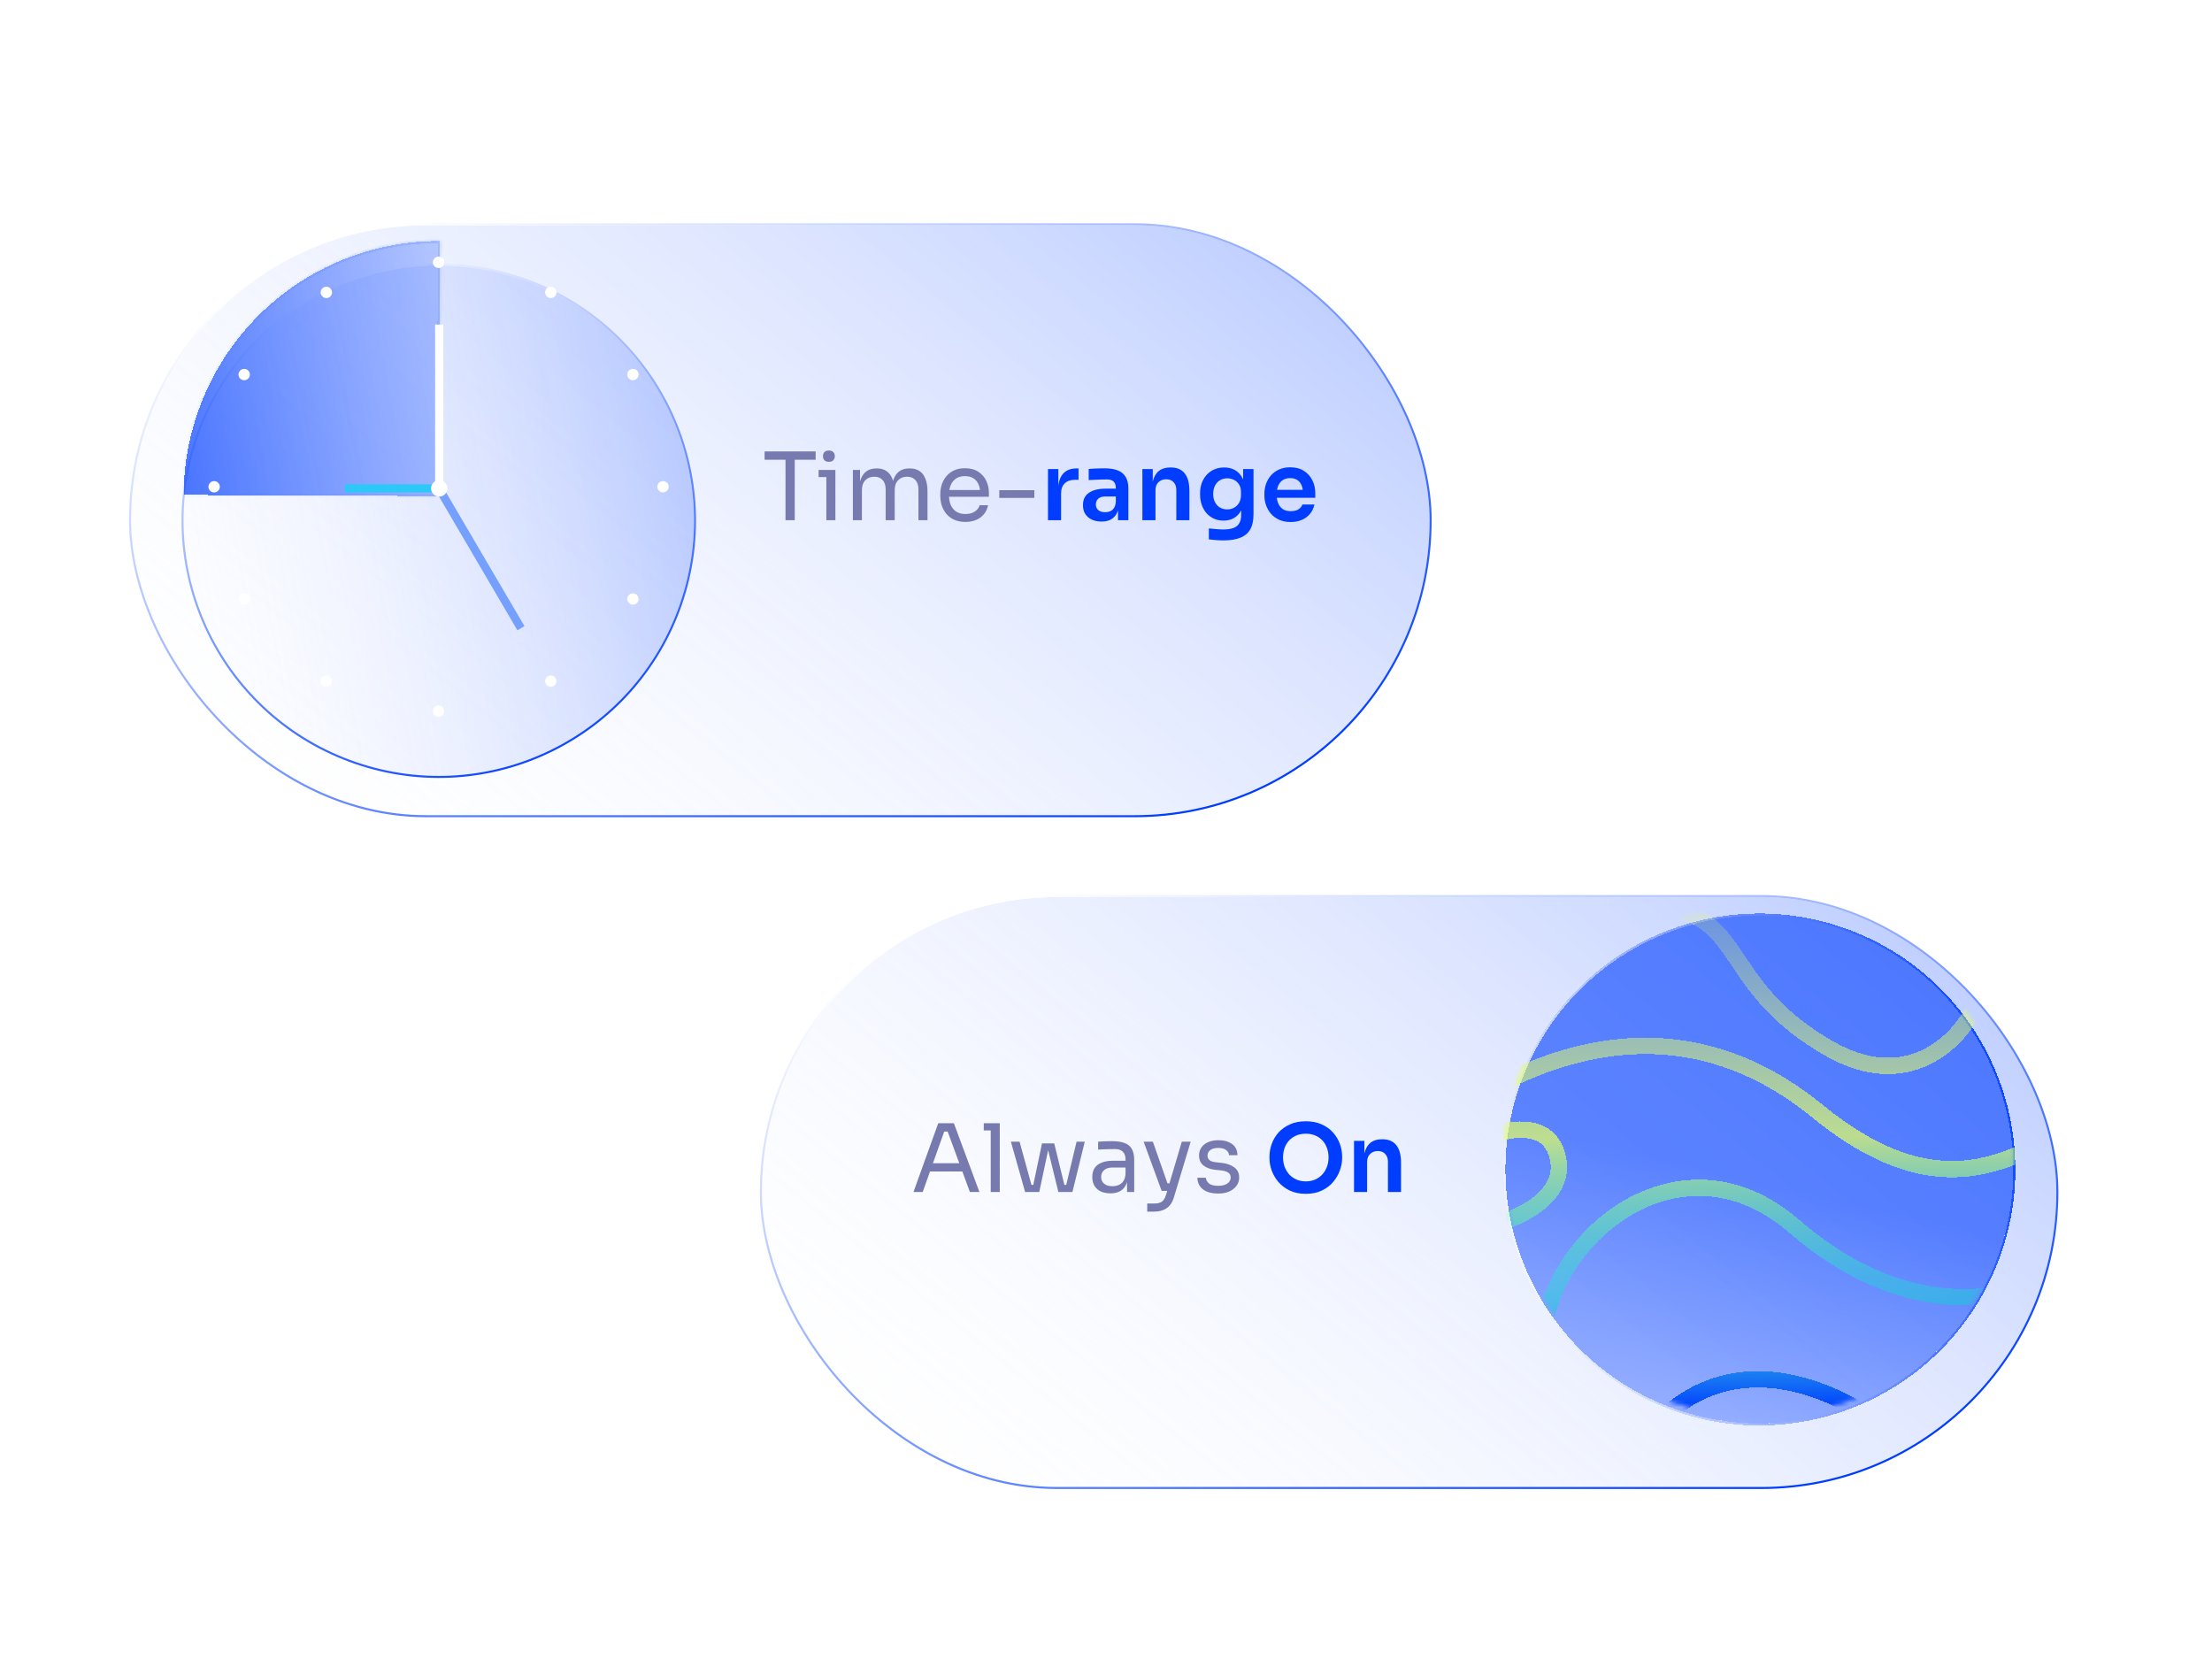 <svg width="540" height="405" viewBox="0 0 540 405" fill="none" xmlns="http://www.w3.org/2000/svg">
<g filter="url(#filter0_bii_903_32148)">
<rect x="186" y="211" width="316" height="144" rx="72" fill="url(#paint0_linear_903_32148)" fill-opacity="0.5"/>
<rect x="185.75" y="210.75" width="316.5" height="144.5" rx="72.25" stroke="url(#paint1_linear_903_32148)" stroke-width="0.5"/>
</g>
<g filter="url(#filter1_bii_903_32148)">
<rect x="32" y="47" width="317" height="144" rx="72" fill="url(#paint2_linear_903_32148)" fill-opacity="0.5"/>
<rect x="31.75" y="46.75" width="317.5" height="144.5" rx="72.25" stroke="url(#paint3_linear_903_32148)" stroke-width="0.5"/>
</g>
<g filter="url(#filter2_bd_903_32148)">
<circle cx="429.503" cy="283.497" r="61.978" transform="rotate(-64.747 429.503 283.497)" fill="url(#paint4_linear_903_32148)" fill-opacity="0.6" shape-rendering="crispEdges"/>
<circle cx="429.503" cy="283.497" r="62.228" transform="rotate(-64.747 429.503 283.497)" stroke="url(#paint5_linear_903_32148)" stroke-width="0.5" shape-rendering="crispEdges"/>
</g>
<g style="mix-blend-mode:color-dodge">
<mask id="mask0_903_32148" style="mask-type:alpha" maskUnits="userSpaceOnUse" x="367" y="221" width="125" height="125">
<circle cx="429.502" cy="283.497" r="62.228" transform="rotate(100.108 429.502 283.497)" fill="url(#paint6_linear_903_32148)" stroke="url(#paint7_linear_903_32148)" stroke-width="0.5"/>
</mask>
<g mask="url(#mask0_903_32148)">
<g style="mix-blend-mode:overlay" filter="url(#filter3_di_903_32148)">
<path d="M514.93 262.32C497.292 269.625 478.608 291.766 443.683 263.255C408.758 234.743 374.711 251.551 360.5 259.827M499.583 303.805C490.359 309.466 465.129 314.903 438.005 291.367C404.099 261.946 362.924 308.525 381.084 335.879M481.871 238.365C478.071 246.143 465.675 258.947 446.498 247.939C422.526 234.18 425.341 218.865 410.886 214.552M465.863 345.201C452.781 332.713 421.192 315.279 399.493 345.449M362.742 291.489C369.726 290.021 382.993 284.49 380.185 274.113C377.376 263.737 363.876 268.404 357.476 272.034" stroke="url(#paint8_linear_903_32148)" stroke-width="4" shape-rendering="crispEdges"/>
</g>
</g>
</g>
<path d="M222.999 291L229.048 274.21H232.866L239.099 291H236.776L231.141 275.682L232.245 276.234H229.531L230.704 275.682L225.253 291H222.999ZM226.61 285.986L227.369 283.962H234.614L235.373 285.986H226.61ZM241.859 291V274.21H244.067V291H241.859ZM240.157 275.958V274.21H244.067V275.958H240.157ZM251.89 291L254.374 279.132H257.364L260.262 291H258.376L255.478 279.178H256.214L253.707 291H251.89ZM250.763 291V289.252H253.316V291H250.763ZM250.257 291L246.784 278.718H248.9L252.281 291H250.257ZM258.836 291V289.252H261.389V291H258.836ZM259.871 291L262.815 278.718H264.816L261.803 291H259.871ZM275.138 291V287.32H274.77V283.065C274.77 282.222 274.547 281.585 274.103 281.156C273.673 280.727 273.037 280.512 272.194 280.512C271.718 280.512 271.228 280.52 270.722 280.535C270.216 280.55 269.733 280.566 269.273 280.581C268.813 280.596 268.414 280.619 268.077 280.65V278.718C268.414 278.687 268.767 278.664 269.135 278.649C269.518 278.618 269.909 278.603 270.308 278.603C270.706 278.588 271.09 278.58 271.458 278.58C272.715 278.58 273.742 278.733 274.54 279.04C275.337 279.331 275.927 279.814 276.311 280.489C276.694 281.164 276.886 282.076 276.886 283.226V291H275.138ZM271.113 291.322C270.193 291.322 269.395 291.169 268.721 290.862C268.061 290.54 267.548 290.08 267.18 289.482C266.827 288.884 266.651 288.163 266.651 287.32C266.651 286.446 266.842 285.718 267.226 285.135C267.624 284.552 268.199 284.115 268.951 283.824C269.702 283.517 270.607 283.364 271.665 283.364H275V285.02H271.573C270.683 285.02 270.001 285.235 269.526 285.664C269.05 286.093 268.813 286.645 268.813 287.32C268.813 287.995 269.05 288.539 269.526 288.953C270.001 289.367 270.683 289.574 271.573 289.574C272.094 289.574 272.592 289.482 273.068 289.298C273.543 289.099 273.934 288.777 274.241 288.332C274.563 287.872 274.739 287.243 274.77 286.446L275.368 287.32C275.291 288.194 275.076 288.93 274.724 289.528C274.386 290.111 273.911 290.555 273.298 290.862C272.7 291.169 271.971 291.322 271.113 291.322ZM280.065 295.784V293.806H281.836C282.357 293.806 282.794 293.737 283.147 293.599C283.515 293.476 283.814 293.262 284.044 292.955C284.289 292.648 284.489 292.242 284.642 291.736L288.506 278.718H290.668L286.574 292.311C286.329 293.124 285.984 293.783 285.539 294.289C285.094 294.81 284.55 295.186 283.906 295.416C283.277 295.661 282.541 295.784 281.698 295.784H280.065ZM283.814 290.724V288.884H286.482V290.724H283.814ZM283.584 290.724L279.191 278.718H281.445L285.654 290.724H283.584ZM297.406 291.368C295.796 291.368 294.547 291.023 293.657 290.333C292.783 289.643 292.331 288.7 292.3 287.504H294.37C294.401 287.979 294.639 288.432 295.083 288.861C295.543 289.275 296.318 289.482 297.406 289.482C298.388 289.482 299.139 289.29 299.66 288.907C300.182 288.508 300.442 288.025 300.442 287.458C300.442 286.952 300.251 286.561 299.867 286.285C299.484 285.994 298.863 285.802 298.004 285.71L296.67 285.572C295.505 285.449 294.554 285.104 293.818 284.537C293.082 283.954 292.714 283.142 292.714 282.099C292.714 281.317 292.914 280.65 293.312 280.098C293.711 279.531 294.263 279.101 294.968 278.81C295.674 278.503 296.486 278.35 297.406 278.35C298.786 278.35 299.906 278.657 300.764 279.27C301.623 279.883 302.068 280.796 302.098 282.007H300.028C300.013 281.516 299.783 281.102 299.338 280.765C298.909 280.412 298.265 280.236 297.406 280.236C296.548 280.236 295.896 280.412 295.451 280.765C295.007 281.118 294.784 281.562 294.784 282.099C294.784 282.559 294.938 282.927 295.244 283.203C295.566 283.479 296.088 283.655 296.808 283.732L298.142 283.87C299.461 284.008 300.519 284.376 301.316 284.974C302.114 285.557 302.512 286.385 302.512 287.458C302.512 288.225 302.29 288.907 301.845 289.505C301.416 290.088 300.818 290.548 300.051 290.885C299.285 291.207 298.403 291.368 297.406 291.368Z" fill="#777AAF"/>
<path d="M318.789 291.437C317.271 291.437 315.952 291.169 314.833 290.632C313.729 290.095 312.809 289.398 312.073 288.539C311.352 287.665 310.808 286.73 310.44 285.733C310.087 284.721 309.911 283.747 309.911 282.812V282.306C309.911 281.279 310.095 280.259 310.463 279.247C310.831 278.22 311.383 277.292 312.119 276.464C312.87 275.636 313.798 274.977 314.902 274.486C316.006 273.98 317.302 273.727 318.789 273.727C320.261 273.727 321.549 273.98 322.653 274.486C323.757 274.977 324.677 275.636 325.413 276.464C326.164 277.292 326.724 278.22 327.092 279.247C327.46 280.259 327.644 281.279 327.644 282.306V282.812C327.644 283.747 327.46 284.721 327.092 285.733C326.739 286.73 326.195 287.665 325.459 288.539C324.738 289.398 323.818 290.095 322.699 290.632C321.595 291.169 320.292 291.437 318.789 291.437ZM318.789 288.401C319.648 288.401 320.414 288.248 321.089 287.941C321.779 287.634 322.362 287.213 322.837 286.676C323.328 286.124 323.696 285.503 323.941 284.813C324.202 284.108 324.332 283.364 324.332 282.582C324.332 281.739 324.202 280.964 323.941 280.259C323.696 279.554 323.328 278.94 322.837 278.419C322.362 277.898 321.779 277.491 321.089 277.2C320.399 276.909 319.632 276.763 318.789 276.763C317.93 276.763 317.156 276.909 316.466 277.2C315.776 277.491 315.186 277.898 314.695 278.419C314.22 278.94 313.852 279.554 313.591 280.259C313.346 280.964 313.223 281.739 313.223 282.582C313.223 283.364 313.346 284.108 313.591 284.813C313.852 285.503 314.22 286.124 314.695 286.676C315.186 287.213 315.776 287.634 316.466 287.941C317.156 288.248 317.93 288.401 318.789 288.401ZM330.547 291V278.511H333.077V283.87H332.847C332.847 282.597 333.016 281.539 333.353 280.696C333.691 279.837 334.189 279.193 334.848 278.764C335.523 278.335 336.359 278.12 337.355 278.12H337.493C338.981 278.12 340.108 278.603 340.874 279.569C341.641 280.52 342.024 281.946 342.024 283.847V291H338.827V283.571C338.827 282.804 338.605 282.183 338.16 281.708C337.731 281.233 337.133 280.995 336.366 280.995C335.584 280.995 334.948 281.24 334.457 281.731C333.982 282.206 333.744 282.85 333.744 283.663V291H330.547Z" fill="#003DFF"/>
<path d="M191.76 127V111.774H194.014V127H191.76ZM186.654 112.234V110.21H199.12V112.234H186.654ZM201.73 127V114.718H203.938V127H201.73ZM199.844 116.466V114.718H203.938V116.466H199.844ZM202.351 112.74C201.86 112.74 201.492 112.61 201.247 112.349C201.017 112.088 200.902 111.759 200.902 111.36C200.902 110.961 201.017 110.632 201.247 110.371C201.492 110.11 201.86 109.98 202.351 109.98C202.841 109.98 203.202 110.11 203.432 110.371C203.677 110.632 203.8 110.961 203.8 111.36C203.8 111.759 203.677 112.088 203.432 112.349C203.202 112.61 202.841 112.74 202.351 112.74ZM208.207 127V114.718H209.955V119.985H209.679C209.679 118.789 209.832 117.777 210.139 116.949C210.461 116.106 210.936 115.462 211.565 115.017C212.193 114.572 212.991 114.35 213.957 114.35H214.049C215.015 114.35 215.812 114.572 216.441 115.017C217.085 115.462 217.56 116.106 217.867 116.949C218.173 117.777 218.327 118.789 218.327 119.985H217.683C217.683 118.789 217.844 117.777 218.166 116.949C218.488 116.106 218.963 115.462 219.592 115.017C220.236 114.572 221.041 114.35 222.007 114.35H222.099C223.065 114.35 223.87 114.572 224.514 115.017C225.158 115.462 225.633 116.106 225.94 116.949C226.262 117.777 226.423 118.789 226.423 119.985V127H224.215V119.502C224.215 118.505 223.969 117.739 223.479 117.202C222.988 116.65 222.306 116.374 221.432 116.374C220.527 116.374 219.799 116.665 219.247 117.248C218.695 117.815 218.419 118.613 218.419 119.64V127H216.211V119.502C216.211 118.505 215.965 117.739 215.475 117.202C214.984 116.65 214.302 116.374 213.428 116.374C212.523 116.374 211.795 116.665 211.243 117.248C210.691 117.815 210.415 118.613 210.415 119.64V127H208.207ZM235.687 127.414C234.613 127.414 233.686 127.23 232.904 126.862C232.122 126.494 231.485 126.011 230.995 125.413C230.504 124.8 230.136 124.117 229.891 123.366C229.661 122.615 229.546 121.848 229.546 121.066V120.652C229.546 119.855 229.661 119.08 229.891 118.329C230.136 117.578 230.504 116.903 230.995 116.305C231.485 115.692 232.106 115.209 232.858 114.856C233.624 114.488 234.521 114.304 235.549 114.304C236.883 114.304 237.979 114.595 238.838 115.178C239.712 115.745 240.356 116.481 240.77 117.386C241.199 118.291 241.414 119.257 241.414 120.284V121.273H230.512V119.617H239.804L239.298 120.514C239.298 119.64 239.16 118.889 238.884 118.26C238.608 117.616 238.194 117.118 237.642 116.765C237.09 116.412 236.392 116.236 235.549 116.236C234.675 116.236 233.946 116.435 233.364 116.834C232.796 117.233 232.367 117.777 232.076 118.467C231.8 119.157 231.662 119.954 231.662 120.859C231.662 121.733 231.8 122.523 232.076 123.228C232.367 123.918 232.812 124.47 233.41 124.884C234.008 125.283 234.767 125.482 235.687 125.482C236.653 125.482 237.435 125.267 238.033 124.838C238.646 124.409 239.014 123.91 239.137 123.343H241.207C241.038 124.186 240.701 124.915 240.195 125.528C239.689 126.141 239.052 126.609 238.286 126.931C237.519 127.253 236.653 127.414 235.687 127.414ZM243.951 121.549V119.663H252.507V121.549H243.951Z" fill="#777AAF"/>
<path d="M255.839 127V114.511H258.369V119.801H258.3C258.3 118.007 258.684 116.65 259.45 115.73C260.217 114.81 261.344 114.35 262.831 114.35H263.291V117.133H262.417C261.344 117.133 260.508 117.424 259.91 118.007C259.328 118.574 259.036 119.402 259.036 120.491V127H255.839ZM272.93 127V123.297H272.401V119.18C272.401 118.459 272.225 117.923 271.872 117.57C271.519 117.217 270.975 117.041 270.239 117.041C269.856 117.041 269.396 117.049 268.859 117.064C268.322 117.079 267.778 117.102 267.226 117.133C266.689 117.148 266.206 117.171 265.777 117.202V114.488C266.13 114.457 266.528 114.427 266.973 114.396C267.418 114.365 267.87 114.35 268.33 114.35C268.805 114.335 269.25 114.327 269.664 114.327C270.952 114.327 272.018 114.496 272.861 114.833C273.72 115.17 274.364 115.699 274.793 116.42C275.238 117.141 275.46 118.084 275.46 119.249V127H272.93ZM268.905 127.322C268 127.322 267.203 127.161 266.513 126.839C265.838 126.517 265.309 126.057 264.926 125.459C264.558 124.861 264.374 124.14 264.374 123.297C264.374 122.377 264.596 121.626 265.041 121.043C265.501 120.46 266.137 120.023 266.95 119.732C267.778 119.441 268.744 119.295 269.848 119.295H272.746V121.204H269.802C269.066 121.204 268.499 121.388 268.1 121.756C267.717 122.109 267.525 122.569 267.525 123.136C267.525 123.703 267.717 124.163 268.1 124.516C268.499 124.869 269.066 125.045 269.802 125.045C270.247 125.045 270.653 124.968 271.021 124.815C271.404 124.646 271.719 124.37 271.964 123.987C272.225 123.588 272.37 123.052 272.401 122.377L273.183 123.274C273.106 124.148 272.892 124.884 272.539 125.482C272.202 126.08 271.726 126.54 271.113 126.862C270.515 127.169 269.779 127.322 268.905 127.322ZM278.884 127V114.511H281.414V119.87H281.184C281.184 118.597 281.353 117.539 281.69 116.696C282.028 115.837 282.526 115.193 283.185 114.764C283.86 114.335 284.696 114.12 285.692 114.12H285.83C287.318 114.12 288.445 114.603 289.211 115.569C289.978 116.52 290.361 117.946 290.361 119.847V127H287.164V119.571C287.164 118.804 286.942 118.183 286.497 117.708C286.068 117.233 285.47 116.995 284.703 116.995C283.921 116.995 283.285 117.24 282.794 117.731C282.319 118.206 282.081 118.85 282.081 119.663V127H278.884ZM298.674 131.922C298.076 131.922 297.463 131.899 296.834 131.853C296.221 131.807 295.646 131.746 295.109 131.669V129.001C295.661 129.062 296.252 129.116 296.88 129.162C297.509 129.223 298.099 129.254 298.651 129.254C299.679 129.254 300.507 129.131 301.135 128.886C301.779 128.641 302.247 128.25 302.538 127.713C302.845 127.192 302.998 126.525 302.998 125.712V123.251L303.688 121.687C303.642 122.837 303.405 123.818 302.975 124.631C302.546 125.428 301.963 126.042 301.227 126.471C300.491 126.885 299.64 127.092 298.674 127.092C297.816 127.092 297.034 126.931 296.328 126.609C295.638 126.287 295.04 125.842 294.534 125.275C294.044 124.708 293.66 124.041 293.384 123.274C293.108 122.507 292.97 121.687 292.97 120.813V120.33C292.97 119.456 293.108 118.643 293.384 117.892C293.676 117.125 294.082 116.458 294.603 115.891C295.125 115.324 295.746 114.887 296.466 114.58C297.187 114.273 297.984 114.12 298.858 114.12C299.886 114.12 300.775 114.342 301.526 114.787C302.293 115.232 302.891 115.876 303.32 116.719C303.75 117.562 303.987 118.597 304.033 119.824L303.481 119.916V114.511H306.011V125.528C306.011 127.046 305.751 128.273 305.229 129.208C304.708 130.143 303.903 130.826 302.814 131.255C301.741 131.7 300.361 131.922 298.674 131.922ZM299.594 124.355C300.208 124.355 300.767 124.217 301.273 123.941C301.779 123.665 302.186 123.266 302.492 122.745C302.799 122.224 302.952 121.595 302.952 120.859V120.054C302.952 119.349 302.791 118.751 302.469 118.26C302.163 117.769 301.756 117.401 301.25 117.156C300.744 116.895 300.192 116.765 299.594 116.765C298.92 116.765 298.322 116.926 297.8 117.248C297.294 117.555 296.896 117.992 296.604 118.559C296.313 119.126 296.167 119.801 296.167 120.583C296.167 121.35 296.313 122.017 296.604 122.584C296.896 123.151 297.294 123.588 297.8 123.895C298.322 124.202 298.92 124.355 299.594 124.355ZM315.088 127.437C314.014 127.437 313.071 127.253 312.259 126.885C311.461 126.517 310.794 126.026 310.258 125.413C309.736 124.784 309.338 124.087 309.062 123.32C308.801 122.553 308.671 121.771 308.671 120.974V120.537C308.671 119.709 308.801 118.912 309.062 118.145C309.338 117.363 309.736 116.673 310.258 116.075C310.794 115.462 311.454 114.979 312.236 114.626C313.018 114.258 313.922 114.074 314.95 114.074C316.299 114.074 317.426 114.373 318.331 114.971C319.251 115.554 319.941 116.328 320.401 117.294C320.861 118.245 321.091 119.272 321.091 120.376V121.526H310.028V119.571H319.09L318.101 120.537C318.101 119.74 317.986 119.057 317.756 118.49C317.526 117.923 317.173 117.486 316.698 117.179C316.238 116.872 315.655 116.719 314.95 116.719C314.244 116.719 313.646 116.88 313.156 117.202C312.665 117.524 312.289 117.992 312.029 118.605C311.783 119.203 311.661 119.924 311.661 120.767C311.661 121.549 311.783 122.247 312.029 122.86C312.274 123.458 312.65 123.933 313.156 124.286C313.662 124.623 314.306 124.792 315.088 124.792C315.87 124.792 316.506 124.639 316.997 124.332C317.487 124.01 317.802 123.619 317.94 123.159H320.884C320.7 124.018 320.347 124.769 319.826 125.413C319.304 126.057 318.637 126.555 317.825 126.908C317.027 127.261 316.115 127.437 315.088 127.437Z" fill="#003DFF"/>
<g filter="url(#filter4_bii_903_32148)">
<circle cx="107.114" cy="119.114" r="62.289" transform="rotate(18.91 107.114 119.114)" fill="url(#paint9_linear_903_32148)" fill-opacity="0.5"/>
<circle cx="107.114" cy="119.114" r="62.539" transform="rotate(18.91 107.114 119.114)" stroke="url(#paint10_linear_903_32148)" stroke-width="0.5"/>
</g>
<g filter="url(#filter5_d_903_32148)">
<mask id="path-13-inside-1_903_32148" fill="white">
<path d="M107.404 56.826C99.225 56.788 91.117 58.361 83.546 61.456C75.974 64.551 69.086 69.107 63.275 74.864C57.464 80.621 52.844 87.466 49.678 95.009C46.513 102.551 44.864 110.643 44.826 118.823L107.114 119.114L107.404 56.826Z"/>
</mask>
<path d="M107.404 56.826C99.225 56.788 91.117 58.361 83.546 61.456C75.974 64.551 69.086 69.107 63.275 74.864C57.464 80.621 52.844 87.466 49.678 95.009C46.513 102.551 44.864 110.643 44.826 118.823L107.114 119.114L107.404 56.826Z" fill="url(#paint11_linear_903_32148)" shape-rendering="crispEdges"/>
<path d="M107.404 56.826C99.225 56.788 91.117 58.361 83.546 61.456C75.974 64.551 69.086 69.107 63.275 74.864C57.464 80.621 52.844 87.466 49.678 95.009C46.513 102.551 44.864 110.643 44.826 118.823L107.114 119.114L107.404 56.826Z" stroke="url(#paint12_linear_903_32148)" stroke-opacity="0.3" shape-rendering="crispEdges" mask="url(#path-13-inside-1_903_32148)"/>
</g>
<g style="mix-blend-mode:color-dodge">
<path d="M84.227 119.228H108.227" stroke="#2CC8F7" stroke-width="2"/>
</g>
<path d="M107.227 79.228L107.227 119.228" stroke="white" stroke-width="2"/>
<path d="M107.061 119.06L127.175 153.359" stroke="#76A0FF" stroke-width="2"/>
<circle cx="107.062" cy="64.039" r="1.387" fill="white"/>
<circle cx="107.062" cy="173.616" r="1.387" fill="white"/>
<circle cx="134.454" cy="71.384" r="1.387" transform="rotate(30 134.454 71.384)" fill="white"/>
<circle cx="79.667" cy="166.28" r="1.387" transform="rotate(30 79.667 166.28)" fill="white"/>
<circle cx="154.509" cy="91.436" r="1.387" transform="rotate(60 154.509 91.436)" fill="white"/>
<circle cx="59.613" cy="146.225" r="1.387" transform="rotate(60 59.613 146.225)" fill="white"/>
<circle cx="161.85" cy="118.83" r="1.387" transform="rotate(90 161.85 118.83)" fill="white"/>
<circle cx="52.275" cy="118.83" r="1.387" transform="rotate(90 52.275 118.83)" fill="white"/>
<circle cx="154.509" cy="146.223" r="1.387" transform="rotate(120 154.509 146.223)" fill="white"/>
<circle cx="59.614" cy="91.436" r="1.387" transform="rotate(120 59.614 91.436)" fill="white"/>
<circle cx="134.457" cy="166.276" r="1.387" transform="rotate(150 134.457 166.276)" fill="white"/>
<circle cx="79.668" cy="71.381" r="1.387" transform="rotate(150 79.668 71.381)" fill="white"/>
<circle cx="107.227" cy="119.228" r="2" fill="white"/>
<defs>
<filter id="filter0_bii_903_32148" x="181.5" y="206.5" width="325" height="153" filterUnits="userSpaceOnUse" color-interpolation-filters="sRGB">
<feFlood flood-opacity="0" result="BackgroundImageFix"/>
<feGaussianBlur in="BackgroundImageFix" stdDeviation="2"/>
<feComposite in2="SourceAlpha" operator="in" result="effect1_backgroundBlur_903_32148"/>
<feBlend mode="normal" in="SourceGraphic" in2="effect1_backgroundBlur_903_32148" result="shape"/>
<feColorMatrix in="SourceAlpha" type="matrix" values="0 0 0 0 0 0 0 0 0 0 0 0 0 0 0 0 0 0 127 0" result="hardAlpha"/>
<feOffset dy="4"/>
<feGaussianBlur stdDeviation="15.5"/>
<feComposite in2="hardAlpha" operator="arithmetic" k2="-1" k3="1"/>
<feColorMatrix type="matrix" values="0 0 0 0 0 0 0 0 0 0.239 0 0 0 0 1 0 0 0 0.31 0"/>
<feBlend mode="normal" in2="shape" result="effect2_innerShadow_903_32148"/>
<feColorMatrix in="SourceAlpha" type="matrix" values="0 0 0 0 0 0 0 0 0 0 0 0 0 0 0 0 0 0 127 0" result="hardAlpha"/>
<feOffset dy="4"/>
<feGaussianBlur stdDeviation="2"/>
<feComposite in2="hardAlpha" operator="arithmetic" k2="-1" k3="1"/>
<feColorMatrix type="matrix" values="0 0 0 0 0 0 0 0 0 0.239 0 0 0 0 1 0 0 0 0.33 0"/>
<feBlend mode="normal" in2="effect2_innerShadow_903_32148" result="effect3_innerShadow_903_32148"/>
</filter>
<filter id="filter1_bii_903_32148" x="27.5" y="42.5" width="326" height="153" filterUnits="userSpaceOnUse" color-interpolation-filters="sRGB">
<feFlood flood-opacity="0" result="BackgroundImageFix"/>
<feGaussianBlur in="BackgroundImageFix" stdDeviation="2"/>
<feComposite in2="SourceAlpha" operator="in" result="effect1_backgroundBlur_903_32148"/>
<feBlend mode="normal" in="SourceGraphic" in2="effect1_backgroundBlur_903_32148" result="shape"/>
<feColorMatrix in="SourceAlpha" type="matrix" values="0 0 0 0 0 0 0 0 0 0 0 0 0 0 0 0 0 0 127 0" result="hardAlpha"/>
<feOffset dy="4"/>
<feGaussianBlur stdDeviation="15.5"/>
<feComposite in2="hardAlpha" operator="arithmetic" k2="-1" k3="1"/>
<feColorMatrix type="matrix" values="0 0 0 0 0 0 0 0 0 0.239 0 0 0 0 1 0 0 0 0.31 0"/>
<feBlend mode="normal" in2="shape" result="effect2_innerShadow_903_32148"/>
<feColorMatrix in="SourceAlpha" type="matrix" values="0 0 0 0 0 0 0 0 0 0 0 0 0 0 0 0 0 0 127 0" result="hardAlpha"/>
<feOffset dy="4"/>
<feGaussianBlur stdDeviation="2"/>
<feComposite in2="hardAlpha" operator="arithmetic" k2="-1" k3="1"/>
<feColorMatrix type="matrix" values="0 0 0 0 0 0 0 0 0 0.239 0 0 0 0 1 0 0 0 0.33 0"/>
<feBlend mode="normal" in2="effect2_innerShadow_903_32148" result="effect3_innerShadow_903_32148"/>
</filter>
<filter id="filter2_bd_903_32148" x="358.01" y="212.003" width="142.986" height="142.986" filterUnits="userSpaceOnUse" color-interpolation-filters="sRGB">
<feFlood flood-opacity="0" result="BackgroundImageFix"/>
<feGaussianBlur in="BackgroundImageFix" stdDeviation="4.5"/>
<feComposite in2="SourceAlpha" operator="in" result="effect1_backgroundBlur_903_32148"/>
<feColorMatrix in="SourceAlpha" type="matrix" values="0 0 0 0 0 0 0 0 0 0 0 0 0 0 0 0 0 0 127 0" result="hardAlpha"/>
<feOffset dy="2"/>
<feGaussianBlur stdDeviation="2"/>
<feComposite in2="hardAlpha" operator="out"/>
<feColorMatrix type="matrix" values="0 0 0 0 0.463 0 0 0 0 0.627 0 0 0 0 1 0 0 0 0.4 0"/>
<feBlend mode="normal" in2="effect1_backgroundBlur_903_32148" result="effect2_dropShadow_903_32148"/>
<feBlend mode="normal" in="SourceGraphic" in2="effect2_dropShadow_903_32148" result="shape"/>
</filter>
<filter id="filter3_di_903_32148" x="352.49" y="212.635" width="167.206" height="142.013" filterUnits="userSpaceOnUse" color-interpolation-filters="sRGB">
<feFlood flood-opacity="0" result="BackgroundImageFix"/>
<feColorMatrix in="SourceAlpha" type="matrix" values="0 0 0 0 0 0 0 0 0 0 0 0 0 0 0 0 0 0 127 0" result="hardAlpha"/>
<feOffset dy="4"/>
<feGaussianBlur stdDeviation="2"/>
<feComposite in2="hardAlpha" operator="out"/>
<feColorMatrix type="matrix" values="0 0 0 0 0 0 0 0 0 0.239 0 0 0 0 1 0 0 0 0.5 0"/>
<feBlend mode="normal" in2="BackgroundImageFix" result="effect1_dropShadow_903_32148"/>
<feBlend mode="normal" in="SourceGraphic" in2="effect1_dropShadow_903_32148" result="shape"/>
<feColorMatrix in="SourceAlpha" type="matrix" values="0 0 0 0 0 0 0 0 0 0 0 0 0 0 0 0 0 0 127 0" result="hardAlpha"/>
<feOffset dy="4"/>
<feGaussianBlur stdDeviation="2"/>
<feComposite in2="hardAlpha" operator="arithmetic" k2="-1" k3="1"/>
<feColorMatrix type="matrix" values="0 0 0 0 1 0 0 0 0 1 0 0 0 0 1 0 0 0 0.25 0"/>
<feBlend mode="normal" in2="shape" result="effect2_innerShadow_903_32148"/>
</filter>
<filter id="filter4_bii_903_32148" x="40.308" y="52.308" width="133.612" height="133.612" filterUnits="userSpaceOnUse" color-interpolation-filters="sRGB">
<feFlood flood-opacity="0" result="BackgroundImageFix"/>
<feGaussianBlur in="BackgroundImageFix" stdDeviation="2"/>
<feComposite in2="SourceAlpha" operator="in" result="effect1_backgroundBlur_903_32148"/>
<feBlend mode="normal" in="SourceGraphic" in2="effect1_backgroundBlur_903_32148" result="shape"/>
<feColorMatrix in="SourceAlpha" type="matrix" values="0 0 0 0 0 0 0 0 0 0 0 0 0 0 0 0 0 0 127 0" result="hardAlpha"/>
<feOffset dy="4"/>
<feGaussianBlur stdDeviation="15.5"/>
<feComposite in2="hardAlpha" operator="arithmetic" k2="-1" k3="1"/>
<feColorMatrix type="matrix" values="0 0 0 0 0 0 0 0 0 0.239 0 0 0 0 1 0 0 0 0.31 0"/>
<feBlend mode="normal" in2="shape" result="effect2_innerShadow_903_32148"/>
<feColorMatrix in="SourceAlpha" type="matrix" values="0 0 0 0 0 0 0 0 0 0 0 0 0 0 0 0 0 0 127 0" result="hardAlpha"/>
<feOffset dy="4"/>
<feGaussianBlur stdDeviation="2"/>
<feComposite in2="hardAlpha" operator="arithmetic" k2="-1" k3="1"/>
<feColorMatrix type="matrix" values="0 0 0 0 0 0 0 0 0 0.239 0 0 0 0 1 0 0 0 0.33 0"/>
<feBlend mode="normal" in2="effect2_innerShadow_903_32148" result="effect3_innerShadow_903_32148"/>
</filter>
<filter id="filter5_d_903_32148" x="41.826" y="55.825" width="68.579" height="68.289" filterUnits="userSpaceOnUse" color-interpolation-filters="sRGB">
<feFlood flood-opacity="0" result="BackgroundImageFix"/>
<feColorMatrix in="SourceAlpha" type="matrix" values="0 0 0 0 0 0 0 0 0 0 0 0 0 0 0 0 0 0 127 0" result="hardAlpha"/>
<feOffset dy="2"/>
<feGaussianBlur stdDeviation="1.5"/>
<feComposite in2="hardAlpha" operator="out"/>
<feColorMatrix type="matrix" values="0 0 0 0 0.271 0 0 0 0 0.478 0 0 0 0 1 0 0 0 0.79 0"/>
<feBlend mode="normal" in2="BackgroundImageFix" result="effect1_dropShadow_903_32148"/>
<feBlend mode="normal" in="SourceGraphic" in2="effect1_dropShadow_903_32148" result="shape"/>
</filter>
<linearGradient id="paint0_linear_903_32148" x1="650.159" y1="214.488" x2="362.961" y2="569.276" gradientUnits="userSpaceOnUse">
<stop stop-color="#003DFF"/>
<stop offset="0.882" stop-color="white" stop-opacity="0"/>
</linearGradient>
<linearGradient id="paint1_linear_903_32148" x1="251.179" y1="211" x2="333.731" y2="401.369" gradientUnits="userSpaceOnUse">
<stop stop-color="white"/>
<stop offset="1" stop-color="#003DFF"/>
</linearGradient>
<linearGradient id="paint2_linear_903_32148" x1="497.628" y1="50.488" x2="210.62" y2="406.163" gradientUnits="userSpaceOnUse">
<stop stop-color="#003DFF"/>
<stop offset="0.882" stop-color="white" stop-opacity="0"/>
</linearGradient>
<linearGradient id="paint3_linear_903_32148" x1="97.385" y1="47" x2="179.759" y2="237.559" gradientUnits="userSpaceOnUse">
<stop stop-color="white"/>
<stop offset="1" stop-color="#003DFF"/>
</linearGradient>
<linearGradient id="paint4_linear_903_32148" x1="590.344" y1="270.383" x2="188.873" y2="357.004" gradientUnits="userSpaceOnUse">
<stop offset="0.396" stop-color="#003DFF"/>
<stop offset="0.812" stop-color="white"/>
</linearGradient>
<linearGradient id="paint5_linear_903_32148" x1="393.092" y1="221.518" x2="490.316" y2="323.686" gradientUnits="userSpaceOnUse">
<stop stop-color="white"/>
<stop offset="1" stop-color="#003DFF"/>
</linearGradient>
<linearGradient id="paint6_linear_903_32148" x1="590.343" y1="270.384" x2="188.872" y2="357.005" gradientUnits="userSpaceOnUse">
<stop offset="0.396" stop-color="#003DFF"/>
<stop offset="0.812" stop-color="white"/>
</linearGradient>
<linearGradient id="paint7_linear_903_32148" x1="393.091" y1="221.519" x2="490.315" y2="323.687" gradientUnits="userSpaceOnUse">
<stop stop-color="white"/>
<stop offset="1" stop-color="#003DFF"/>
</linearGradient>
<linearGradient id="paint8_linear_903_32148" x1="453.552" y1="335.755" x2="451.988" y2="136.796" gradientUnits="userSpaceOnUse">
<stop stop-color="#003DFF"/>
<stop offset="0.156" stop-color="#00FFC2" stop-opacity="0.3"/>
<stop offset="0.333" stop-color="#E2FF66" stop-opacity="0.73"/>
<stop offset="0.698" stop-color="#E0FF68" stop-opacity="0"/>
</linearGradient>
<linearGradient id="paint9_linear_903_32148" x1="227.812" y1="59.843" x2="10.629" y2="182.104" gradientUnits="userSpaceOnUse">
<stop stop-color="#003DFF"/>
<stop offset="0.882" stop-color="white" stop-opacity="0"/>
</linearGradient>
<linearGradient id="paint10_linear_903_32148" x1="70.521" y1="56.825" x2="168.231" y2="159.505" gradientUnits="userSpaceOnUse">
<stop stop-color="white"/>
<stop offset="1" stop-color="#003DFF"/>
</linearGradient>
<linearGradient id="paint11_linear_903_32148" x1="0.953" y1="132.7" x2="157.313" y2="99.417" gradientUnits="userSpaceOnUse">
<stop stop-color="#003DFF"/>
<stop offset="0.833" stop-color="#003DFF" stop-opacity="0.15"/>
</linearGradient>
<linearGradient id="paint12_linear_903_32148" x1="127.301" y1="60.187" x2="86.927" y2="178.041" gradientUnits="userSpaceOnUse">
<stop stop-color="#457AFF"/>
<stop offset="1" stop-color="#457AFF" stop-opacity="0"/>
</linearGradient>
</defs>
</svg>
